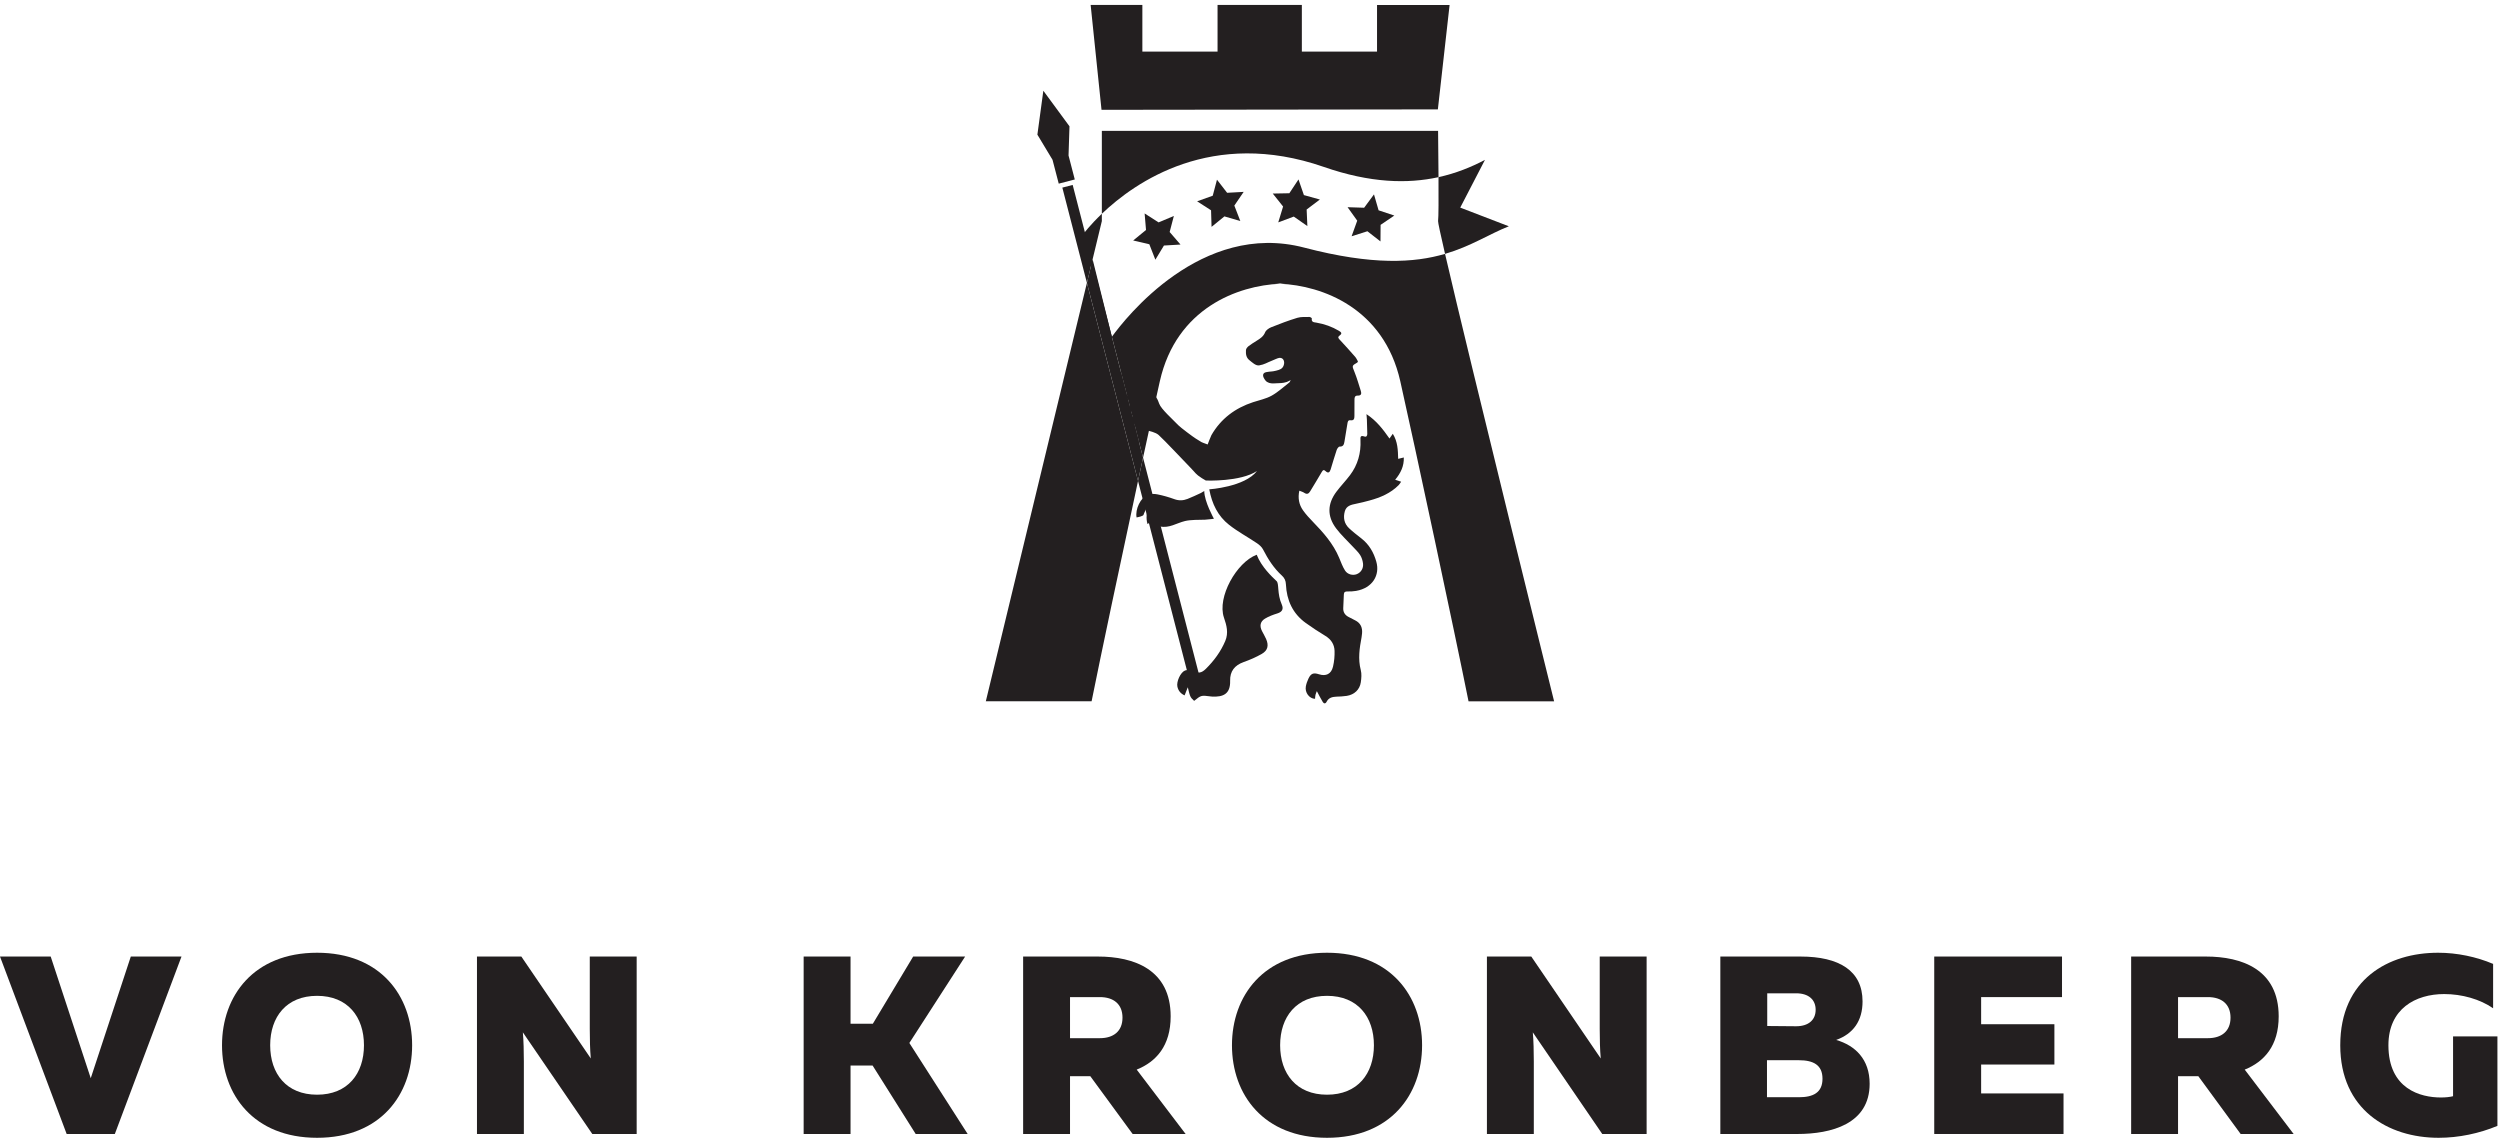 <?xml version="1.0" encoding="UTF-8" standalone="no"?><!DOCTYPE svg PUBLIC "-//W3C//DTD SVG 1.1//EN" "http://www.w3.org/Graphics/SVG/1.1/DTD/svg11.dtd"><svg width="100%" height="100%" viewBox="0 0 1166 531" version="1.1" xmlns="http://www.w3.org/2000/svg" xmlns:xlink="http://www.w3.org/1999/xlink" xml:space="preserve" xmlns:serif="http://www.serif.com/" style="fill-rule:evenodd;clip-rule:evenodd;stroke-linejoin:round;stroke-miterlimit:2;"><g><path d="M31.093,528.893l-31.093,-82.762l23.645,0l18.68,56.749l18.683,-56.749l23.645,0l-31.096,82.762l-22.464,0Z" style="fill:#231f20;fill-rule:nonzero;"/><path d="M147.883,464.456c-14.307,0 -21.872,9.813 -21.872,23.056c0,13.24 7.565,23.056 21.872,23.056c14.306,0 21.872,-9.816 21.872,-23.056c0,-13.243 -7.566,-23.056 -21.872,-23.056Zm0,-20.099c29.557,0 44.336,20.099 44.336,43.155c0,23.056 -14.779,43.155 -44.336,43.155c-29.558,0 -44.336,-20.099 -44.336,-43.155c0,-23.056 14.778,-43.155 44.336,-43.155Z" style="fill:#231f20;fill-rule:nonzero;"/><path d="M222.459,528.893l0,-82.762l20.69,0l32.395,47.53c-0.352,-3.901 -0.472,-9.106 -0.472,-13.717l0,-33.813l21.872,0l0,82.762l-20.691,0l-32.394,-47.41c0.354,3.901 0.472,9.104 0.472,13.594l0,33.816l-21.872,0Z" style="fill:#231f20;fill-rule:nonzero;"/><path d="M374.821,528.893l0,-82.762l21.872,0l0,31.333l10.406,0l18.8,-31.333l24.237,0l-26.013,40.317l27.194,42.445l-24.237,0l-20.099,-31.922l-10.288,0l0,31.922l-21.872,0Z" style="fill:#231f20;fill-rule:nonzero;"/><path d="M499.059,484.203l13.952,0c6.266,0 10.522,-3.195 10.522,-9.576c0,-6.387 -4.256,-9.579 -10.522,-9.579l-13.952,0l0,19.155Zm-21.872,44.69l0,-82.762l34.877,0c16.789,0 33.933,6.029 33.933,27.904c0,13.712 -6.738,21.162 -15.842,24.826l22.818,30.032l-24.712,0l-19.744,-26.957l-9.458,0l0,26.957l-21.872,0Z" style="fill:#231f20;fill-rule:nonzero;"/><path d="M618.923,464.456c-14.304,0 -21.872,9.813 -21.872,23.056c0,13.24 7.568,23.056 21.872,23.056c14.306,0 21.874,-9.816 21.874,-23.056c0,-13.243 -7.568,-23.056 -21.874,-23.056Zm0,-20.099c29.557,0 44.338,20.099 44.338,43.155c0,23.056 -14.781,43.155 -44.338,43.155c-29.558,0 -44.336,-20.099 -44.336,-43.155c0,-23.056 14.778,-43.155 44.336,-43.155Z" style="fill:#231f20;fill-rule:nonzero;"/><path d="M693.499,528.893l0,-82.762l20.693,0l32.395,47.53c-0.358,-3.901 -0.478,-9.106 -0.478,-13.717l0,-33.813l21.875,0l0,82.762l-20.691,0l-32.394,-47.41c0.357,3.901 0.472,9.104 0.472,13.594l0,33.816l-21.872,0Z" style="fill:#231f20;fill-rule:nonzero;"/><path d="M837.715,463.275l-13.478,0l0,15.253l13.478,0.117c5.794,0 9.106,-2.957 9.106,-7.685c0,-4.728 -3.312,-7.685 -9.106,-7.685Zm1.301,31.213l-14.896,0l0,17.261l14.896,0c6.621,0 10.997,-2.128 10.997,-8.629c0,-6.504 -4.376,-8.632 -10.997,-8.632Zm0.712,-48.357c18.088,0 28.965,6.621 28.965,20.928c0,9.101 -4.373,15.133 -12.296,17.97c8.864,2.6 15.606,8.984 15.606,20.454c0,18.8 -17.971,23.41 -33.696,23.41l-35.942,0l0,-82.762l37.363,0Z" style="fill:#231f20;fill-rule:nonzero;"/><path d="M961.72,446.131l0,18.917l-37.72,0l0,12.651l34.171,0l0,18.8l-34.171,0l0,13.477l38.427,0l0,18.917l-60.299,0l0,-82.762l59.592,0Z" style="fill:#231f20;fill-rule:nonzero;"/><path d="M1015.84,484.203l13.955,0c6.264,0 10.522,-3.195 10.522,-9.576c0,-6.387 -4.258,-9.579 -10.522,-9.579l-13.955,0l0,19.155Zm-21.872,44.69l0,-82.762l34.88,0c16.789,0 33.933,6.029 33.933,27.904c0,13.712 -6.741,21.162 -15.845,24.826l22.821,30.032l-24.712,0l-19.746,-26.957l-9.459,0l0,26.957l-21.872,0Z" style="fill:#231f20;fill-rule:nonzero;"/><path d="M1137.13,444.357c8.867,0 17.854,1.894 25.656,5.203l0,20.691c-6.146,-4.256 -14.541,-6.622 -22.816,-6.622c-13.362,0 -26.013,6.856 -26.013,23.883c0,20.453 15.013,24.355 24.472,24.355c2.368,0 4.261,-0.235 5.677,-0.592l0,-27.902l20.691,0l0,41.736c-8.515,3.547 -18.088,5.558 -27.432,5.558c-23.528,0 -45.872,-13.126 -45.872,-43.155c0,-30.859 22.581,-43.155 45.637,-43.155Z" style="fill:#231f20;fill-rule:nonzero;"/><path d="M642.248,2.315l0,21.746l-35.064,0l0,-21.746l-39.317,0l0,21.746l-35.067,0l0,-21.746l-24.12,0l5.069,48.904l156.872,-0.203l5.472,-48.701l-33.845,0Z" style="fill:#231f20;fill-rule:nonzero;"/><path d="M617.429,77.853c21.736,7.55 39.094,7.942 53.494,4.774c-0.062,-10.723 -0.2,-21.587 -0.2,-21.587l-65.136,0l-26.558,0l-65.13,0l0,38.664c15.469,-14.779 51.346,-39.971 103.53,-21.851Z" style="fill:#231f20;fill-rule:nonzero;"/><path d="M670.72,103.125c-0.075,0.539 1.141,6.163 3.248,15.28c12.152,-3.56 20.552,-9.232 29.755,-12.864l-22.67,-8.714l11.536,-22.267c-6.448,3.403 -13.594,6.285 -21.669,8.067c0.051,9.482 0.037,18.853 -0.2,20.498Z" style="fill:#231f20;fill-rule:nonzero;"/><path d="M513.896,99.704c-5.651,5.397 -8.6,9.416 -8.6,9.416l3.632,14.56l4.968,-20.555l0,-3.421Z" style="fill:#231f20;fill-rule:nonzero;"/><path d="M556.947,326.885c-1.843,-1.73 -1.872,-1.794 -2.958,-6.338c-0.474,1.2 -0.946,2.4 -1.488,3.786c-1.845,-0.818 -2.946,-2.197 -3.365,-4.077c-0.515,-2.293 1.419,-6.664 3.568,-7.533c0.949,-0.384 2.373,-0.187 3.379,0.234c2.76,1.16 4.256,1.054 6.373,-1.053c3.781,-3.755 6.893,-7.968 9,-12.923c1.619,-3.81 0.627,-7.333 -0.611,-10.944c-3.25,-9.49 5.875,-25.776 15.28,-29.306c2.211,5.709 7.158,10.29 9.187,12.224c1.408,1.069 0.179,5.816 2.552,11.109c0.819,1.933 0.208,3.32 -2.091,4.035c-1.986,0.618 -4,1.352 -5.768,2.426c-2.272,1.374 -2.616,3.424 -1.408,5.798c0.635,1.245 1.36,2.45 1.926,3.73c1.301,2.976 0.792,5.299 -2.003,6.91c-2.677,1.546 -5.573,2.789 -8.499,3.832c-4.2,1.498 -6.408,4.306 -6.288,8.736c0.168,6.221 -3.333,7.6 -8.394,7.357c-0.254,-0.013 -0.507,-0.045 -0.763,-0.08c-4.349,-0.565 -4.349,-0.565 -7.629,2.077Z" style="fill:#231f20;fill-rule:nonzero;"/><path d="M498.805,58.904l-12.192,-16.589l-2.776,20.485l7.062,11.733l2.896,11.118l7.48,-1.95l-2.894,-11.114l-0.018,0.005l0.442,-13.688Z" style="fill:#231f20;fill-rule:nonzero;"/><path d="M459.784,327.085l49.336,0c4.224,-21.077 13.741,-66.032 21.659,-102.773l-23.843,-92.384l-47.152,195.157Z" style="fill:#231f20;fill-rule:nonzero;"/><path d="M673.968,118.405c-14.261,4.182 -33.688,5.454 -65.685,-2.922c-47.968,-12.558 -83.52,33.032 -89.707,41.602l14.549,56.366c3.2,-14.79 5.99,-27.51 7.83,-35.672c7.688,-34.118 36.477,-44.616 56.064,-45.432c-0.835,-0.032 -1.75,-0.16 -2.552,-0.16l5.109,0c-0.803,0 -1.723,0.128 -2.557,0.16c19.592,0.816 48.381,11.314 56.069,45.432c6.597,29.277 25.379,117.122 31.835,149.309l39.912,0c0,0 -39.187,-158.173 -50.867,-208.683Z" style="fill:#231f20;fill-rule:nonzero;"/><path d="M554.557,316.459l4.824,-1.256l-26.258,-101.752c-0.76,3.517 -1.544,7.146 -2.344,10.858l23.778,92.15Z" style="fill:#231f20;fill-rule:nonzero;"/><path d="M517.616,158.453c0,0 0.331,-0.49 0.963,-1.368l-18.283,-70.834l-4.824,1.256l11.467,44.421l1.992,-8.248l8.685,34.773Z" style="fill:#231f20;fill-rule:nonzero;"/><path d="M509.595,120.925l-2.656,11.003l23.837,92.384c0.803,-3.717 1.587,-7.347 2.349,-10.859l-14.546,-56.368" style="fill:#231f20;fill-rule:nonzero;"/><path d="M535.197,244.435c-0.826,-2.95 -0.376,-5.23 0.459,-7.883c-0.195,-0.077 -0.389,-0.157 -0.584,-0.235c-0.507,1.046 -1.083,2.056 -1.488,3.139c-0.395,1.051 -0.091,0.829 -1.661,1.453c-0.515,0.203 -1.014,0.203 -1.819,0.43c-0.739,-3.707 1.821,-9.31 5.28,-10.582c1.341,-0.496 3.032,-0.474 4.459,-0.186c2.674,0.538 5.325,1.301 7.888,2.234c2.128,0.776 4.122,0.678 6.136,-0.112c1.776,-0.693 4.437,-1.914 6.157,-2.733l1.645,-0.965c0,4.898 4.502,12.936 4.502,12.936c0,0 -1.174,0.229 -2.475,0.296c-0.573,0.029 -1.141,0.149 -1.709,0.165c-2.667,0.061 -6.728,-0.013 -9.299,0.616c-3.955,0.965 -7.427,3.467 -11.68,2.523c-0.547,-0.126 -1.224,0.341 -1.845,0.536c-1.528,-3.504 -5.902,-2.851 -1.947,-4.899c-1.565,-0.4 3.064,-4.328 2.101,-3.04c-0.413,0.552 -0.901,1.173 -1,1.819c-0.33,2.213 -1.098,3.248 -3.12,4.488Z" style="fill:#231f20;fill-rule:nonzero;"/><path d="M654.736,213.365c-0.968,0.232 -1.675,0.406 -2.629,0.64c-0.115,-4.061 -0.195,-7.994 -2.504,-11.688c-0.558,0.795 -0.971,1.387 -1.552,2.214c-2.976,-4.243 -6.003,-8.27 -10.726,-11.374c0.099,1.251 0.171,1.87 0.192,2.494c0.072,2.229 0.144,4.458 0.182,6.688c0.018,0.917 -0.398,1.586 -1.403,1.229c-1.877,-0.669 -1.835,0.395 -1.771,1.723c0.275,6 -1.25,11.512 -4.882,16.325c-1.992,2.637 -4.312,5.032 -6.304,7.672c-4.256,5.643 -4.438,11.443 -0.211,17.101c2.304,3.088 5.216,5.731 7.845,8.582c1.16,1.264 2.467,2.442 3.379,3.872c0.728,1.125 1.176,2.552 1.352,3.893c0.309,2.336 -0.968,4.307 -2.931,5.061c-1.813,0.704 -4.258,0.163 -5.445,-1.696c-1.179,-1.848 -1.92,-3.984 -2.781,-6.021c-2.752,-6.544 -7.355,-11.717 -12.211,-16.717c-1.643,-1.688 -3.256,-3.438 -4.613,-5.35c-1.894,-2.68 -2.451,-5.722 -1.718,-9.157c0.918,0.381 1.675,0.573 2.286,0.989c1.266,0.859 2.082,0.462 2.789,-0.73c1.789,-2.998 3.651,-5.955 5.387,-8.987c0.506,-0.88 0.938,-1.203 1.717,-0.448c1.264,1.213 1.979,0.704 2.421,-0.72c0.936,-3.032 1.811,-6.08 2.822,-9.085c0.213,-0.64 0.917,-1.606 1.357,-1.584c1.725,0.072 2.04,-1 2.256,-2.251c0.483,-2.827 0.944,-5.659 1.395,-8.496c0.138,-0.872 0.282,-1.691 1.466,-1.533c1.568,0.213 1.8,-0.75 1.8,-1.979c-0.002,-2.552 0.059,-5.104 0.027,-7.656c-0.013,-1.123 0.227,-1.899 1.533,-1.869c1.587,0.037 1.835,-0.87 1.438,-2.123c-0.947,-2.968 -1.792,-5.979 -2.95,-8.859c-1.2,-2.976 -1.341,-2.917 1.312,-4.456c0.094,-0.056 0.123,-0.21 0.28,-0.509c-0.389,-0.656 -0.733,-1.499 -1.301,-2.144c-2.296,-2.637 -4.645,-5.229 -7.024,-7.789c-0.664,-0.718 -1.363,-1.302 -0.237,-2.126c1.29,-0.936 0.874,-1.509 -0.283,-2.2c-3.277,-1.949 -6.792,-3.184 -10.533,-3.826c-1.072,-0.187 -2.438,-0.131 -2.134,-1.95c0.032,-0.178 -0.706,-0.704 -1.08,-0.696c-1.904,0.046 -3.912,-0.136 -5.688,0.403c-4.114,1.251 -8.154,2.781 -12.152,4.384c-1.12,0.448 -2.445,1.352 -2.861,2.373c-0.827,2.051 -2.453,2.984 -4.107,4.038c-1.234,0.789 -2.506,1.536 -3.645,2.442c-0.552,0.432 -1.147,1.179 -1.187,1.814c-0.128,2.013 0.147,3.557 1.656,4.749c1.323,1.043 2.928,2.635 4.523,2.381c2.432,-0.394 3.752,-1.352 5.765,-2.12c1.39,-0.53 2.819,-1.325 3.71,-1.389c1.85,-0.131 2.517,1.72 1.986,3.379c-0.584,1.818 -1.922,2.165 -3.565,2.594c-2.088,0.542 -2.453,0.275 -4.576,0.68c-2.013,0.387 -1.877,2.048 -0.392,3.915c0.867,1.075 2.384,1.419 3.765,1.352c3.48,-0.165 4.104,-0.064 6.126,-0.661c0.504,-0.15 0.949,-0.456 1.885,-0.896c-0.389,0.696 -0.459,0.968 -0.627,1.098c-2.738,2.107 -5.304,4.528 -8.29,6.179c-2.624,1.459 -5.723,2.069 -8.627,3.024c-8.379,2.747 -15.019,7.688 -19.464,15.403c-0.323,0.562 -1.741,4.333 -1.741,4.333c-4.011,-1.496 -1.803,-0.539 -5.504,-2.731c-1.166,-0.69 -7.171,-5.189 -8.179,-6.248c-2.552,-2.674 -8.045,-7.544 -8.901,-10.01c-0.702,-2.011 -1.579,-4.003 -3.718,-4.859c-4.368,-1.752 -8.282,-0.259 -12.229,1.712c0.861,0.648 1.717,1.029 2.165,1.691c0.611,0.898 1.112,0.909 2.056,0.578c1.163,-0.405 2.438,-0.48 3.667,-0.696c0.048,0.211 0.099,0.419 0.149,0.627c-2.581,0.891 -5.277,1.576 -7.189,3.781c2.173,1.144 4.072,1.11 6.208,0.323c2.387,-0.885 4.211,0.053 5.173,2.077c-4.392,-1.602 -8.341,-0.709 -9.8,2.144c0.504,0.44 1.238,0.771 1.448,1.31c1.536,3.89 8.891,3.341 11.79,5.872c2.45,2.138 12.506,12.885 14.754,15.157c2.627,2.656 2.31,2.995 5.43,5c0.661,0.429 1.264,0.781 1.845,1.093c0.205,0.011 16.115,0.646 23.843,-4.45c-5.72,7.469 -22.251,8.549 -22.251,8.549c1.243,6.795 4.045,12.485 9.229,16.555c4.08,3.202 8.723,5.69 13.043,8.602c1.093,0.739 2.211,1.731 2.8,2.875c2.315,4.517 5.016,8.741 8.779,12.181c1.277,1.16 1.816,2.39 1.896,4.123c0.341,7.395 3.152,13.611 9.285,18.021c2.941,2.118 5.987,4.11 9.088,5.984c2.704,1.632 4.219,3.984 4.315,7.006c0.077,2.45 -0.166,4.986 -0.728,7.373c-0.811,3.424 -3.286,4.597 -6.566,3.531c-2.552,-0.832 -3.752,-0.379 -4.896,2.05c-0.538,1.142 -0.978,2.371 -1.208,3.608c-0.53,2.87 1.632,5.752 4.299,5.798c0.064,-0.619 0.059,-1.262 0.208,-1.87c0.16,-0.653 0.461,-1.274 0.629,-1.725c0.96,1.789 1.787,3.501 2.787,5.109c0.491,0.798 1.253,0.859 1.763,-0.141c0.933,-1.843 2.581,-2.293 4.466,-2.373c1.654,-0.067 3.326,-0.11 4.958,-0.374c3.525,-0.568 6.034,-2.92 6.53,-6.328c0.272,-1.874 0.454,-3.917 -0.013,-5.704c-1.36,-5.184 -0.584,-10.229 0.368,-15.306c0.12,-0.63 0.184,-1.264 0.235,-1.899c0.21,-2.675 -0.728,-4.739 -3.206,-5.981c-1.08,-0.544 -2.165,-1.072 -3.224,-1.662c-1.586,-0.874 -2.434,-2.205 -2.349,-4.061c0.093,-2.101 0.211,-4.2 0.275,-6.307c0.04,-1.165 0.589,-1.493 1.717,-1.453c1.331,0.04 2.688,-0.032 3.997,-0.259c7.739,-1.349 11.19,-7.408 9.44,-13.605c-1.242,-4.389 -3.378,-8.067 -6.989,-10.883c-1.955,-1.53 -3.933,-3.05 -5.739,-4.749c-2.298,-2.171 -2.802,-4.968 -1.954,-7.928c0.728,-2.56 2.986,-3.027 5.237,-3.48c2.12,-0.429 4.227,-0.955 6.317,-1.525c5.035,-1.374 9.766,-3.355 13.526,-7.144c0.44,-0.44 0.746,-1.016 1.17,-1.606c-1.032,-0.344 -1.765,-0.589 -2.776,-0.922c2.614,-3.142 4.15,-6.371 4.027,-10.39Z" style="fill:#231f20;fill-rule:nonzero;"/><path d="M522.896,173.821l8.285,32.112l-2.957,1.142l-6.885,-30.67l1.557,-2.584Z" style="fill:#231f20;fill-rule:nonzero;"/><path d="M533.851,99.549l6.509,4.174l7.125,-2.995l-1.957,7.48l5.053,5.853l-7.72,0.451l-4.005,6.611l-2.813,-7.2l-7.528,-1.768l5.981,-4.899l-0.645,-7.707Z" style="fill:#231f20;fill-rule:nonzero;"/><path d="M567.597,83.803l4.731,6.117l7.723,-0.429l-4.358,6.389l2.792,7.211l-7.421,-2.168l-5.995,4.885l-0.232,-7.728l-6.498,-4.192l7.282,-2.608l1.976,-7.477Z" style="fill:#231f20;fill-rule:nonzero;"/><path d="M605.613,83.685l2.523,7.307l7.451,2.064l-6.168,4.659l0.338,7.728l-6.341,-4.43l-7.24,2.707l2.256,-7.395l-4.816,-6.05l7.733,-0.144l4.264,-6.446Z" style="fill:#231f20;fill-rule:nonzero;"/><path d="M640.824,90.664l2.149,7.427l7.336,2.442l-6.4,4.339l-0.053,7.733l-6.104,-4.749l-7.371,2.341l2.627,-7.274l-4.501,-6.286l7.728,0.251l4.589,-6.224Z" style="fill:#231f20;fill-rule:nonzero;"/></g></svg>